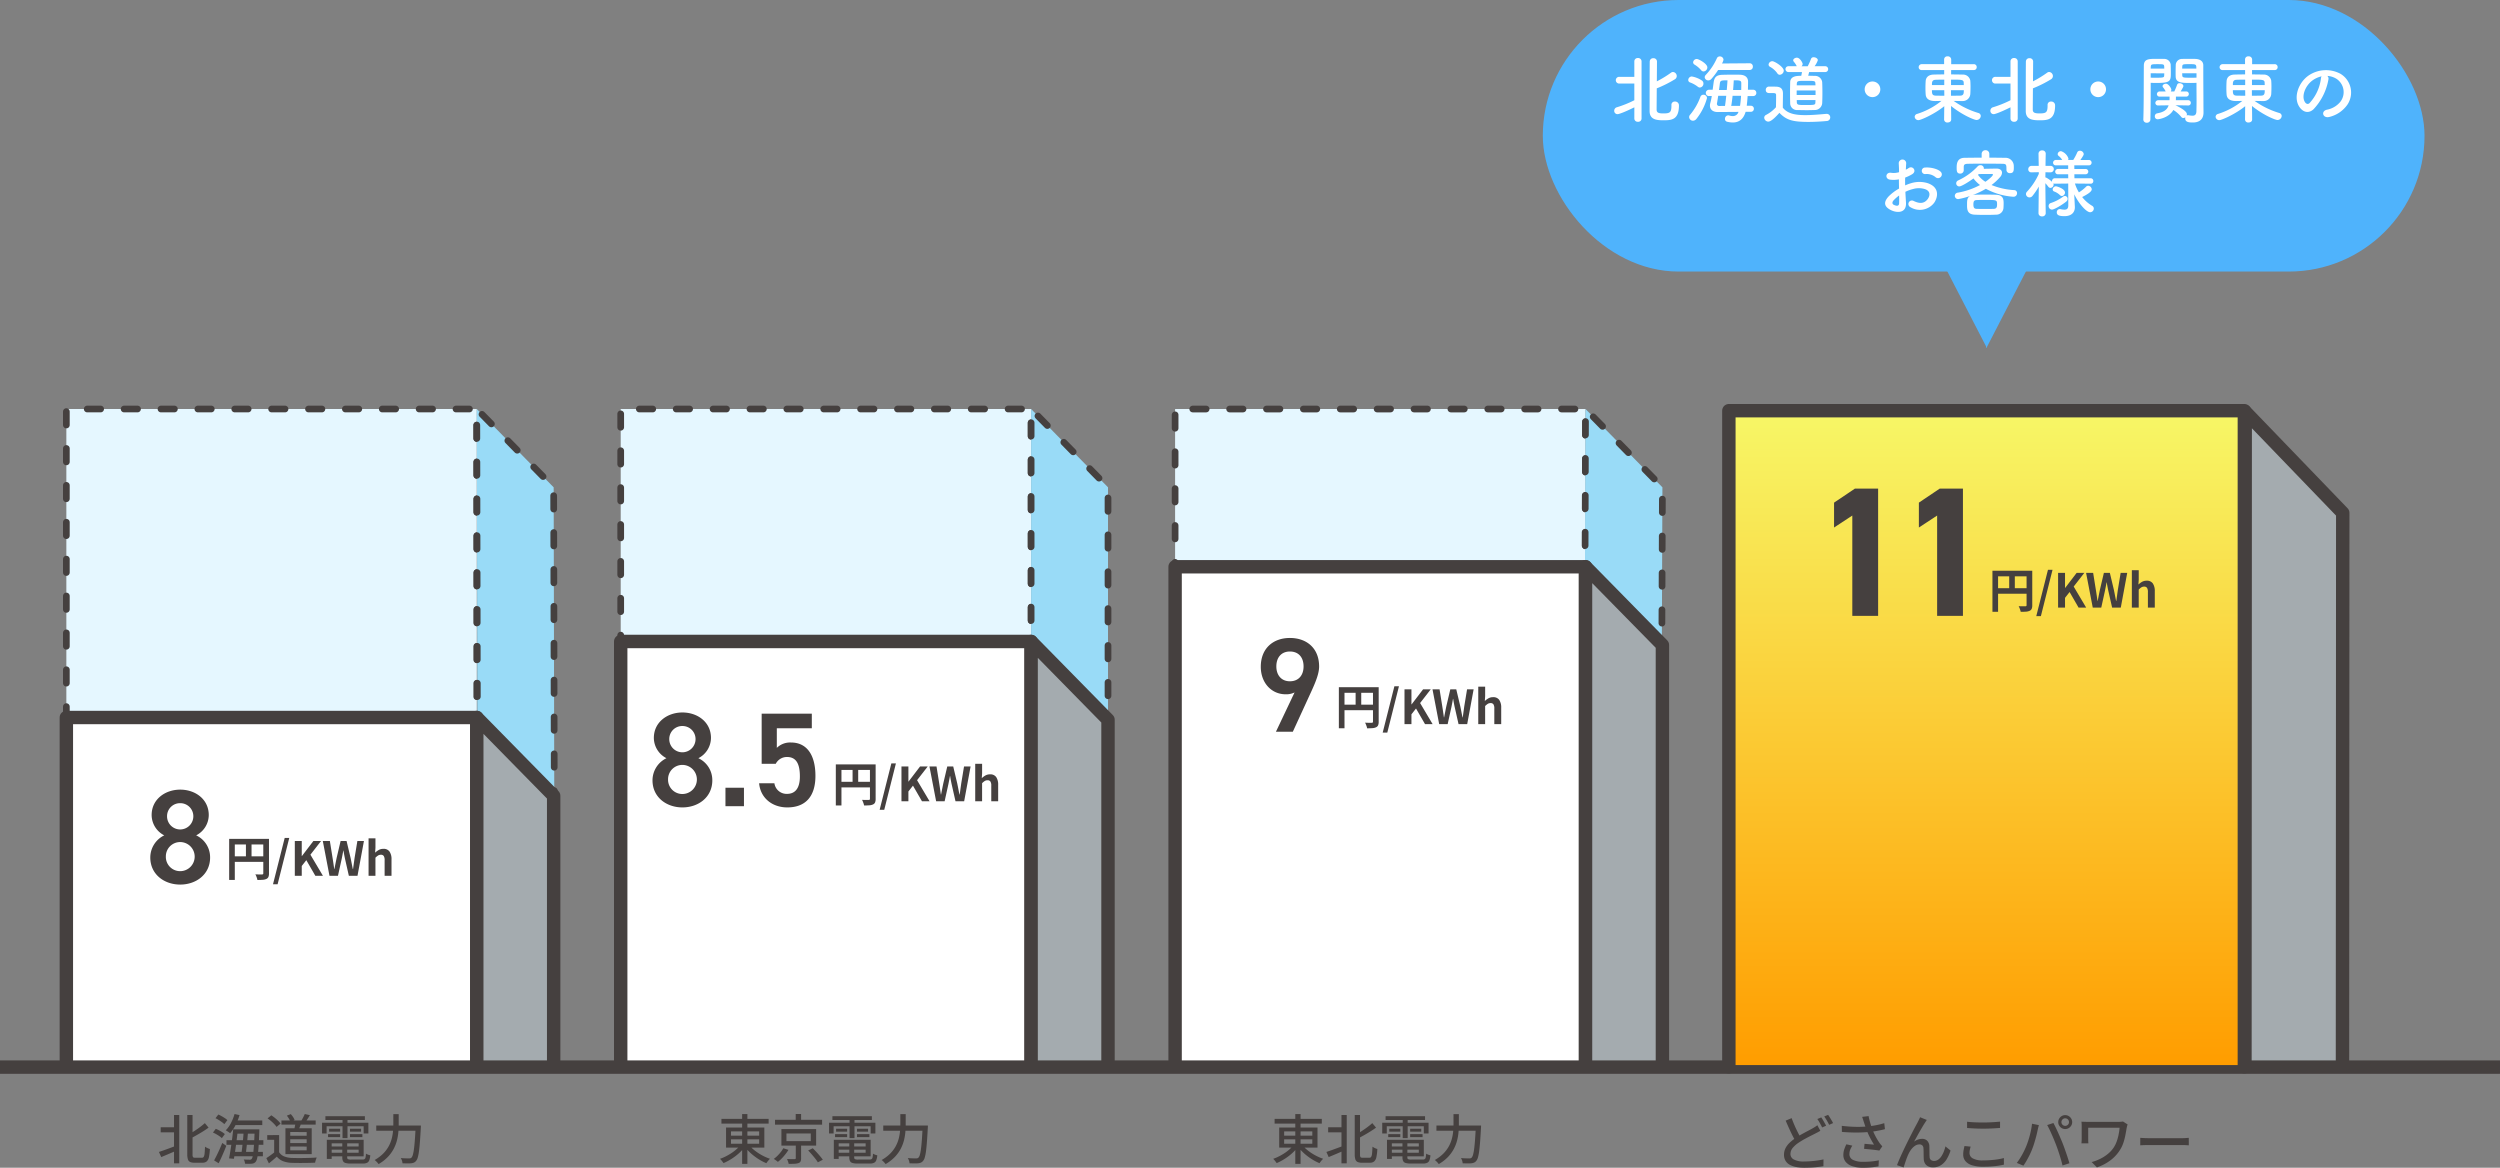 <svg xmlns="http://www.w3.org/2000/svg" xmlns:xlink="http://www.w3.org/1999/xlink" width="745.704" height="348.312" viewBox="0 0 745.704 348.312"><rect x="0" y="0" width="745.704" height="348.312" fill="#808080" stroke="none"/><defs><linearGradient id="a" x1="0.5" x2="0.5" y2="1" gradientUnits="objectBoundingBox"><stop offset="0" stop-color="#f7f767"/><stop offset="1" stop-color="#ff9d00"/></linearGradient></defs><g transform="translate(3917.188 -2993.956)"><path d="M1-12.07H15.08v1.414H1ZM7.173-13.5H8.745V1.344H7.173ZM6.748-4.349,8.026-3.8A11.967,11.967,0,0,1,6.734-2.3,15.609,15.609,0,0,1,5.153-.933,17.36,17.36,0,0,1,3.406.228a15.653,15.653,0,0,1-1.785.895Q1.5.933,1.32.7T.94.229A3.582,3.582,0,0,0,.57-.147,14.276,14.276,0,0,0,2.33-.9a16.422,16.422,0,0,0,1.715-1A13.507,13.507,0,0,0,5.566-3.083,9.3,9.3,0,0,0,6.748-4.349Zm2.46.04a9.332,9.332,0,0,0,1.214,1.252A15.06,15.06,0,0,0,11.966-1.89,15.51,15.51,0,0,0,13.7-.9a14.34,14.34,0,0,0,1.785.736,4.879,4.879,0,0,0-.381.389Q14.9.463,14.717.7t-.31.45A14.246,14.246,0,0,1,12.615.265,17.6,17.6,0,0,1,10.86-.906,15.831,15.831,0,0,1,9.273-2.278a13.435,13.435,0,0,1-1.3-1.482ZM3.849-5.957v1.3h8.4v-1.3Zm0-2.372v1.273h8.4V-8.328ZM2.373-9.491H13.8v6H2.373Zm14.609-2.3H31.028v1.45H16.982Zm6.173-1.726h1.609v2.462H23.154Zm-2.764,5.8v2.288h7.26V-7.714Zm-1.5-1.315H29.25V-4.1H18.888ZM26.87-2.642l1.377-.665q.522.517,1.09,1.135T30.413-.956A11.455,11.455,0,0,1,31.24.125L29.758.89A9.542,9.542,0,0,0,29-.2q-.487-.615-1.045-1.262T26.87-2.642ZM23.181-4.648h1.582v4.33A2.213,2.213,0,0,1,24.6.627a1.03,1.03,0,0,1-.635.494,4.239,4.239,0,0,1-1.178.2q-.712.034-1.73.027a3.932,3.932,0,0,0-.2-.724,6.842,6.842,0,0,0-.3-.711q.491.016.958.02t.817,0l.483,0a.516.516,0,0,0,.287-.066.268.268,0,0,0,.072-.216ZM19.452-3.311l1.537.491a12.482,12.482,0,0,1-.9,1.294A15.087,15.087,0,0,1,19-.278,11.611,11.611,0,0,1,17.833.765a5.867,5.867,0,0,0-.595-.481,6.444,6.444,0,0,0-.627-.407,9.509,9.509,0,0,0,1.112-.948,11.357,11.357,0,0,0,1-1.123A7.632,7.632,0,0,0,19.452-3.311Zm15.816-.533h9.37v.955h-9.37Zm.021-1.988H45.51V-.9H35.289V-1.959h8.727V-4.776H35.289Zm3.849.554H40.6V-.6q0,.422.222.545a2.353,2.353,0,0,0,.961.124h3.35a1.285,1.285,0,0,0,.634-.125.758.758,0,0,0,.307-.508A6.739,6.739,0,0,0,46.2-1.7a2.826,2.826,0,0,0,.613.3,4.506,4.506,0,0,0,.674.2,5.4,5.4,0,0,1-.314,1.5,1.351,1.351,0,0,1-.675.745,3.05,3.05,0,0,1-1.265.213H41.67a5.9,5.9,0,0,1-1.53-.156,1.206,1.206,0,0,1-.778-.561A2.388,2.388,0,0,1,39.139-.6Zm-4.614-.554h1.45V-.122h-1.45Zm-.421-7.04H45.875v1.145H34.1Zm1.1,3.737H38.5v.883H35.2Zm-.309,1.617H38.5v.892h-3.61Zm6.538,0h3.7v.892h-3.7Zm0-1.617h3.312v.883H41.432ZM39.21-12.417h1.483v6.09H39.21Zm-6.108,1.5H46.922v3.191H45.51V-9.861H34.461v2.138H33.1Zm16.167.834H61.622v1.546H49.27Zm11.742,0h1.573l0,.148q0,.148-.012.322t-.017.285q-.133,2.444-.264,4.169T62-2.3a12.026,12.026,0,0,1-.359,1.777,2.625,2.625,0,0,1-.472.958A1.811,1.811,0,0,1,60.5.979a2.853,2.853,0,0,1-.832.2,8.741,8.741,0,0,1-1.128.042q-.707-.01-1.441-.04A3.213,3.213,0,0,0,56.945.4a2.9,2.9,0,0,0-.364-.778q.8.071,1.476.086t.985.015a1.573,1.573,0,0,0,.425-.049.71.71,0,0,0,.318-.2,2.043,2.043,0,0,0,.4-.824,11.649,11.649,0,0,0,.328-1.7q.146-1.09.271-2.749t.233-3.968Zm-6.647-3.4h1.6v3.009q0,1.1-.1,2.32a15.434,15.434,0,0,1-.421,2.5,11.534,11.534,0,0,1-.976,2.531A10.757,10.757,0,0,1,52.715-.707a12.379,12.379,0,0,1-2.753,2.127A3.525,3.525,0,0,0,49.637,1q-.2-.231-.434-.447A3.638,3.638,0,0,0,48.784.2,11.7,11.7,0,0,0,51.356-1.73,9.742,9.742,0,0,0,52.982-3.9a10.122,10.122,0,0,0,.9-2.27,13.486,13.486,0,0,0,.388-2.238q.092-1.1.092-2.06Z" transform="translate(-3702.998 3339.764)" fill="#45403f"/><path d="M.971-9.56H5.7v1.51H.971ZM8.9-13.22h1.573V-1.489a1.581,1.581,0,0,0,.138.829q.138.183.621.183h2.053a.58.58,0,0,0,.525-.278,2.545,2.545,0,0,0,.255-1q.079-.721.127-2.027a4.233,4.233,0,0,0,.451.287,4.519,4.519,0,0,0,.523.249,3.758,3.758,0,0,0,.476.159,14.837,14.837,0,0,1-.276,2.395,2.39,2.39,0,0,1-.652,1.3,1.888,1.888,0,0,1-1.292.4h-2.39A3.031,3.031,0,0,1,9.748.786,1.269,1.269,0,0,1,9.091.01,4.859,4.859,0,0,1,8.9-1.513Zm-3.955-.009H6.512V1.194H4.946Zm9.2,2.43,1.108,1.344q-.775.567-1.683,1.135T11.708-7.214q-.952.538-1.864,1.02A3.179,3.179,0,0,0,9.578-6.8a6.573,6.573,0,0,0-.352-.58q.885-.481,1.781-1.063t1.71-1.194Q13.531-10.248,14.145-10.8ZM.447-2.209q.656-.211,1.506-.511t1.8-.656l1.907-.711.284,1.366q-1.231.542-2.5,1.08t-2.313.97Zm22.346-9.379h8.481v1.36H22.793Zm.428,2.634h6.21v1.306h-6.21ZM20.594-5.713h11v1.378h-11Zm1.825,3.49h9.034V-.917H22.419ZM23-13.52l1.491.327a17.227,17.227,0,0,1-1.214,3.009,11.8,11.8,0,0,1-1.6,2.4,3.428,3.428,0,0,0-.375-.293q-.237-.165-.486-.324t-.437-.254a8.694,8.694,0,0,0,1.549-2.165A14.033,14.033,0,0,0,23-13.52Zm-.4,4.566H24Q23.888-7.9,23.742-6.7t-.3,2.379q-.158,1.189-.322,2.258t-.307,1.9L21.36-.284q.169-.831.345-1.9t.343-2.241q.167-1.172.31-2.338T22.6-8.954Zm3.122.507h1.317q-.062.832-.145,1.765t-.177,1.864q-.1.931-.194,1.767t-.195,1.483H25.025q.1-.665.2-1.513t.2-1.779q.1-.931.177-1.852T25.726-8.447ZM29-8.954h1.4l0,.13q0,.13,0,.286t-.009.249q-.087,2.3-.187,3.9t-.22,2.621a11.408,11.408,0,0,1-.275,1.6,2.457,2.457,0,0,1-.354.827,1.421,1.421,0,0,1-.53.461,2.2,2.2,0,0,1-.656.174,7.394,7.394,0,0,1-.9.041q-.543,0-1.142-.026a3.033,3.033,0,0,0-.116-.646A2.356,2.356,0,0,0,25.745.04Q26.324.086,26.8.1t.716.012a1.1,1.1,0,0,0,.342-.045.519.519,0,0,0,.248-.2A1.731,1.731,0,0,0,28.4-.849a13.158,13.158,0,0,0,.233-1.527q.107-.994.2-2.538T29-8.656ZM17.313-12.27l.86-1.1q.469.211.985.5t.969.588a4.56,4.56,0,0,1,.734.586l-.906,1.208a5.075,5.075,0,0,0-.714-.607q-.443-.321-.947-.634A10.155,10.155,0,0,0,17.313-12.27ZM16.56-7.989,17.4-9.1q.476.188.991.453t.971.558a5.614,5.614,0,0,1,.744.556l-.89,1.217A5.13,5.13,0,0,0,18.5-6.9q-.446-.307-.956-.6A10.108,10.108,0,0,0,16.56-7.989ZM16.9.318q.357-.633.781-1.491t.855-1.82q.432-.963.8-1.887l1.208.844q-.323.85-.712,1.762T19.045-.482q-.4.882-.786,1.648ZM36.987-11.6H47.2v1.243H36.987Zm4.207.583,1.723.121q-.207.63-.455,1.238t-.455,1.047L40.77-8.834q.128-.484.253-1.1A10.926,10.926,0,0,0,41.194-11.013Zm2.747-2.5,1.534.346q-.327.54-.662,1.061t-.631.9l-1.269-.323q.179-.284.373-.634t.37-.707Q43.834-13.229,43.942-13.513Zm-5.347.484,1.19-.454a7.135,7.135,0,0,1,.677.876,3.8,3.8,0,0,1,.449.868l-1.253.518a4.756,4.756,0,0,0-.426-.892A6.885,6.885,0,0,0,38.6-13.029Zm-2.3,5.8v5.771H34.818V-5.823h-2.07v-1.4Zm0,5.109A3.2,3.2,0,0,0,37.8-.875,6.7,6.7,0,0,0,40.1-.417q.68.025,1.63.033t2-.009q1.05-.017,2.044-.054t1.745-.1a4.688,4.688,0,0,0-.188.454q-.1.281-.181.569T47.027,1q-.691.034-1.595.054t-1.874.028q-.97.008-1.877,0t-1.6-.037a8.09,8.09,0,0,1-2.6-.487,4.532,4.532,0,0,1-1.86-1.366q-.553.488-1.136.989T33.247,1.205L32.479-.361q.563-.36,1.206-.821t1.234-.937Zm-3.442-10.1,1.115-.906a11.5,11.5,0,0,1,1.045.757q.532.43.986.876a6.875,6.875,0,0,1,.733.828l-1.2,1a5.672,5.672,0,0,0-.686-.841q-.441-.459-.964-.911A12.4,12.4,0,0,0,32.853-12.216Zm6.762,6.239V-4.86h4.9V-5.976Zm0,2.17v1.123h4.9V-3.807Zm0-4.332V-7.03h4.9V-8.139ZM38.183-9.266h7.832v7.716H38.183ZM51.268-3.844h9.37v.955h-9.37Zm.021-1.988H61.51V-.9H51.289V-1.959h8.727V-4.776H51.289Zm3.849.554H56.6V-.6q0,.422.222.545a2.353,2.353,0,0,0,.961.124h3.35a1.285,1.285,0,0,0,.634-.125.758.758,0,0,0,.307-.508A6.739,6.739,0,0,0,62.2-1.7a2.826,2.826,0,0,0,.613.3,4.506,4.506,0,0,0,.674.2,5.4,5.4,0,0,1-.314,1.5,1.351,1.351,0,0,1-.675.745,3.05,3.05,0,0,1-1.265.213H57.67a5.9,5.9,0,0,1-1.53-.156,1.206,1.206,0,0,1-.778-.561A2.388,2.388,0,0,1,55.139-.6Zm-4.614-.554h1.45V-.122h-1.45Zm-.421-7.04H61.875v1.145H50.1Zm1.1,3.737H54.5v.883H51.2Zm-.309,1.617H54.5v.892h-3.61Zm6.538,0h3.7v.892h-3.7Zm0-1.617h3.312v.883H57.432ZM55.21-12.417h1.483v6.09H55.21Zm-6.108,1.5H62.922v3.191H61.51V-9.861H50.461v2.138H49.1Zm16.167.834H77.622v1.546H65.27Zm11.742,0h1.573l0,.148q0,.148-.012.322t-.017.285q-.133,2.444-.264,4.169T78-2.3a12.025,12.025,0,0,1-.359,1.777,2.625,2.625,0,0,1-.472.958A1.811,1.811,0,0,1,76.5.979a2.853,2.853,0,0,1-.832.2,8.741,8.741,0,0,1-1.128.042q-.707-.01-1.441-.04A3.212,3.212,0,0,0,72.945.4a2.9,2.9,0,0,0-.364-.778q.8.071,1.476.086t.985.015a1.573,1.573,0,0,0,.425-.049.71.71,0,0,0,.318-.2,2.043,2.043,0,0,0,.4-.824,11.649,11.649,0,0,0,.328-1.7q.146-1.09.271-2.749t.233-3.968Zm-6.647-3.4h1.6v3.009q0,1.1-.1,2.32a15.434,15.434,0,0,1-.421,2.5,11.534,11.534,0,0,1-.976,2.531A10.757,10.757,0,0,1,68.715-.707a12.379,12.379,0,0,1-2.753,2.127A3.525,3.525,0,0,0,65.637,1q-.2-.231-.434-.447A3.637,3.637,0,0,0,64.784.2,11.7,11.7,0,0,0,67.356-1.73,9.742,9.742,0,0,0,68.982-3.9a10.122,10.122,0,0,0,.9-2.27,13.486,13.486,0,0,0,.387-2.238q.093-1.1.092-2.06Z" transform="translate(-3870.228 3339.764)" fill="#45403f"/><path d="M1-12.07H15.08v1.414H1ZM7.173-13.5H8.745V1.344H7.173ZM6.748-4.349,8.026-3.8A11.967,11.967,0,0,1,6.734-2.3,15.609,15.609,0,0,1,5.153-.933,17.36,17.36,0,0,1,3.406.228a15.653,15.653,0,0,1-1.785.895Q1.5.933,1.32.7T.94.229A3.582,3.582,0,0,0,.57-.147,14.276,14.276,0,0,0,2.33-.9a16.422,16.422,0,0,0,1.715-1A13.507,13.507,0,0,0,5.566-3.083,9.3,9.3,0,0,0,6.748-4.349Zm2.46.04a9.332,9.332,0,0,0,1.214,1.252A15.06,15.06,0,0,0,11.966-1.89,15.51,15.51,0,0,0,13.7-.9a14.34,14.34,0,0,0,1.785.736,4.879,4.879,0,0,0-.381.389Q14.9.463,14.717.7t-.31.45A14.246,14.246,0,0,1,12.615.265,17.6,17.6,0,0,1,10.86-.906,15.831,15.831,0,0,1,9.273-2.278a13.435,13.435,0,0,1-1.3-1.482ZM3.849-5.957v1.3h8.4v-1.3Zm0-2.372v1.273h8.4V-8.328ZM2.373-9.491H13.8v6H2.373Zm14.6-.069H21.7v1.51H16.971Zm7.93-3.66h1.573V-1.489a1.581,1.581,0,0,0,.138.829q.138.183.621.183h2.053a.58.58,0,0,0,.525-.278,2.545,2.545,0,0,0,.255-1q.079-.721.127-2.027a4.233,4.233,0,0,0,.451.287,4.519,4.519,0,0,0,.523.249,3.758,3.758,0,0,0,.476.159,14.837,14.837,0,0,1-.277,2.395,2.39,2.39,0,0,1-.652,1.3,1.888,1.888,0,0,1-1.292.4h-2.39A3.031,3.031,0,0,1,25.748.786,1.269,1.269,0,0,1,25.091.01a4.859,4.859,0,0,1-.19-1.523Zm-3.955-.009h1.566V1.194H20.946Zm9.2,2.43,1.108,1.344q-.774.567-1.683,1.135T27.708-7.214q-.952.538-1.864,1.02a3.179,3.179,0,0,0-.266-.605,6.573,6.573,0,0,0-.352-.58q.885-.481,1.781-1.063t1.71-1.194Q29.531-10.248,30.145-10.8Zm-13.7,8.59q.656-.211,1.506-.511t1.8-.656l1.907-.711.284,1.366q-1.231.542-2.5,1.08t-2.312.97Zm18.82-1.635h9.37v.955h-9.37Zm.021-1.988H45.51V-.9H35.289V-1.959h8.727V-4.776H35.289Zm3.849.554H40.6V-.6q0,.422.222.545a2.353,2.353,0,0,0,.961.124h3.35a1.285,1.285,0,0,0,.634-.125.758.758,0,0,0,.307-.508A6.739,6.739,0,0,0,46.2-1.7a2.826,2.826,0,0,0,.613.3,4.506,4.506,0,0,0,.674.2,5.4,5.4,0,0,1-.314,1.5,1.351,1.351,0,0,1-.675.745,3.05,3.05,0,0,1-1.265.213H41.67a5.9,5.9,0,0,1-1.53-.156,1.206,1.206,0,0,1-.778-.561A2.388,2.388,0,0,1,39.139-.6Zm-4.614-.554h1.45V-.122h-1.45Zm-.421-7.04H45.875v1.145H34.1Zm1.1,3.737H38.5v.883H35.2Zm-.309,1.617H38.5v.892h-3.61Zm6.538,0h3.7v.892h-3.7Zm0-1.617h3.312v.883H41.432ZM39.21-12.417h1.483v6.09H39.21Zm-6.108,1.5H46.922v3.191H45.51V-9.861H34.461v2.138H33.1Zm16.167.834H61.622v1.546H49.27Zm11.742,0h1.573l0,.148q0,.148-.012.322t-.017.285q-.133,2.444-.264,4.169T62-2.3a12.026,12.026,0,0,1-.359,1.777,2.625,2.625,0,0,1-.472.958A1.811,1.811,0,0,1,60.5.979a2.853,2.853,0,0,1-.832.2,8.741,8.741,0,0,1-1.128.042q-.707-.01-1.441-.04A3.213,3.213,0,0,0,56.945.4a2.9,2.9,0,0,0-.364-.778q.8.071,1.476.086t.985.015a1.573,1.573,0,0,0,.425-.049.71.71,0,0,0,.318-.2,2.043,2.043,0,0,0,.4-.824,11.649,11.649,0,0,0,.328-1.7q.146-1.09.271-2.749t.233-3.968Zm-6.647-3.4h1.6v3.009q0,1.1-.1,2.32a15.434,15.434,0,0,1-.421,2.5,11.534,11.534,0,0,1-.976,2.531A10.757,10.757,0,0,1,52.715-.707a12.379,12.379,0,0,1-2.753,2.127A3.525,3.525,0,0,0,49.637,1q-.2-.231-.434-.447A3.638,3.638,0,0,0,48.784.2,11.7,11.7,0,0,0,51.356-1.73,9.742,9.742,0,0,0,52.982-3.9a10.122,10.122,0,0,0,.9-2.27,13.486,13.486,0,0,0,.388-2.238q.092-1.1.092-2.06Z" transform="translate(-3537.998 3339.764)" fill="#45403f"/><path d="M13.789-10.133q-.352.217-.736.418t-.821.424Q11.645-9,10.86-8.6T9.2-7.729q-.875.476-1.73,1.036a8.328,8.328,0,0,0-1.9,1.632,2.849,2.849,0,0,0-.7,1.848A1.828,1.828,0,0,0,5.881-1.571a6.114,6.114,0,0,0,3.032.594q.963,0,2.024-.082t2.057-.228q1-.146,1.732-.318L14.705.426Q14,.554,13.1.658T11.164.82Q10.127.878,8.976.878A12.954,12.954,0,0,1,6.575.67,6.339,6.339,0,0,1,4.662.01,3.346,3.346,0,0,1,3.4-1.187a3.451,3.451,0,0,1-.453-1.822,4.193,4.193,0,0,1,.45-1.934A6.093,6.093,0,0,1,4.66-6.6,14.046,14.046,0,0,1,6.529-8.068q.9-.6,1.807-1.1t1.723-.928q.815-.423,1.376-.744.442-.253.789-.473a6.736,6.736,0,0,0,.664-.481ZM5.222-13.908q.426,1.169.914,2.276t.98,2.06q.492.953.906,1.685L6.44-6.944q-.465-.777-.976-1.793T4.439-10.892q-.514-1.139-1-2.271Zm8.832-.221q.234.324.5.771t.52.9q.255.45.433.813l-1.18.514q-.272-.558-.673-1.277a13.083,13.083,0,0,0-.769-1.233ZM16.1-14.89q.242.334.52.785t.542.9q.264.445.424.775l-1.169.514q-.286-.582-.69-1.281a11.478,11.478,0,0,0-.788-1.2Zm10.653,2.125q-.092-.3-.222-.711t-.281-.812l1.928-.231q.107.594.28,1.265t.389,1.339q.216.668.424,1.252A16.86,16.86,0,0,0,30.29-8.4,17.192,17.192,0,0,0,31.4-6.564q.2.291.423.557t.441.508l-.894,1.279q-.35-.08-.9-.153t-1.194-.142q-.643-.069-1.282-.129t-1.165-.1l.137-1.5q.485.036,1.025.084t1.024.088q.485.04.785.074-.351-.552-.754-1.266t-.78-1.5q-.377-.79-.671-1.571T27.1-11.726Q26.9-12.338,26.754-12.764Zm-6.574,1.156q1.584.184,3.024.256t2.715.035q1.275-.037,2.318-.147.761-.092,1.556-.223t1.576-.318q.782-.187,1.476-.409l.215,1.786q-.614.178-1.343.325t-1.478.268q-.749.121-1.434.2a37.99,37.99,0,0,1-3.9.221q-2.139.021-4.691-.181ZM23.324-5.7a6.935,6.935,0,0,0-.639,1.249,3.425,3.425,0,0,0-.229,1.225,1.866,1.866,0,0,0,1.059,1.769,6.649,6.649,0,0,0,3,.575,23.968,23.968,0,0,0,2.595-.114,19.91,19.91,0,0,0,2.121-.326l-.091,1.8q-.807.142-1.987.275A23.752,23.752,0,0,1,26.4.883,9.754,9.754,0,0,1,23.35.44a4.271,4.271,0,0,1-2-1.293,3.2,3.2,0,0,1-.7-2.1A5.033,5.033,0,0,1,20.887-4.5a11.834,11.834,0,0,1,.66-1.606Zm22.218-7.668q-.12.164-.272.4t-.3.471q-.311.47-.723,1.166t-.865,1.488q-.452.792-.878,1.568T41.734-6.87a3.908,3.908,0,0,1,1.2-.663,3.85,3.85,0,0,1,1.2-.2,2.087,2.087,0,0,1,1.537.58,2.42,2.42,0,0,1,.632,1.678q.018.474.022,1.057t.009,1.146q.005.564.043.977a1.114,1.114,0,0,0,.425.883,1.518,1.518,0,0,0,.9.267,2.112,2.112,0,0,0,1.225-.377A3.634,3.634,0,0,0,49.9-2.541a7.389,7.389,0,0,0,.717-1.407A11.952,11.952,0,0,0,51.1-5.483l1.52,1.237a11.376,11.376,0,0,1-1.171,2.62A5.473,5.473,0,0,1,49.75.135a4.254,4.254,0,0,1-2.337.632A3.122,3.122,0,0,1,45.837.415a2.193,2.193,0,0,1-.886-.895,2.861,2.861,0,0,1-.316-1.128q-.028-.516-.038-1.118t-.015-1.186q-.005-.584-.041-1.014A1.229,1.229,0,0,0,44.2-5.77a1.178,1.178,0,0,0-.865-.3,2.329,2.329,0,0,0-1.285.4,4.508,4.508,0,0,0-1.115,1.047A7.314,7.314,0,0,0,40.1-3.258q-.194.4-.413.946T39.27-1.176q-.2.587-.37,1.108T38.631.8L36.652.12q.334-.908.844-2.072T38.613-4.4q.608-1.286,1.237-2.549t1.205-2.392q.576-1.129,1.028-1.974t.694-1.277q.164-.338.363-.725t.392-.862Zm12.01.535q.984.116,2.213.17t2.607.054q.876,0,1.778-.036t1.738-.094q.836-.058,1.5-.122v1.878q-.614.046-1.463.1t-1.77.085q-.921.031-1.771.031-1.377,0-2.565-.059t-2.265-.139ZM58.62-5.413a9.424,9.424,0,0,0-.248.987,5.065,5.065,0,0,0-.093.961,1.8,1.8,0,0,0,.98,1.562A5.924,5.924,0,0,0,62.3-1.3q1.238,0,2.38-.09t2.129-.248a13.784,13.784,0,0,0,1.717-.374l.018,1.979q-.706.172-1.664.315t-2.1.223q-1.143.08-2.418.08A11,11,0,0,1,59.106.172a4.214,4.214,0,0,1-2.017-1.228A2.973,2.973,0,0,1,56.4-3.043a7.061,7.061,0,0,1,.127-1.379q.127-.638.241-1.164ZM85.7-12.725a1.08,1.08,0,0,0,.327.794,1.081,1.081,0,0,0,.794.326,1.094,1.094,0,0,0,.8-.326,1.074,1.074,0,0,0,.33-.794,1.087,1.087,0,0,0-.33-.8,1.087,1.087,0,0,0-.8-.33,1.074,1.074,0,0,0-.794.33A1.094,1.094,0,0,0,85.7-12.725Zm-.953,0a2,2,0,0,1,.282-1.045,2.162,2.162,0,0,1,.751-.755,1.978,1.978,0,0,1,1.041-.282,2,2,0,0,1,1.045.282,2.151,2.151,0,0,1,.755.755,2,2,0,0,1,.282,1.045,1.978,1.978,0,0,1-.282,1.041,2.162,2.162,0,0,1-.755.751,2,2,0,0,1-1.045.282,1.978,1.978,0,0,1-1.041-.282,2.173,2.173,0,0,1-.751-.751A1.978,1.978,0,0,1,84.743-12.725ZM75.179-5.492q.3-.728.576-1.562t.51-1.723q.232-.89.406-1.77t.254-1.693l2.046.42q-.056.225-.133.5t-.138.549q-.061.271-.105.471-.09.441-.248,1.111t-.373,1.437q-.215.768-.459,1.546t-.507,1.444q-.322.845-.756,1.741T75.33-1.274q-.487.846-.976,1.55L72.392-.553a19.941,19.941,0,0,0,1.59-2.458A22.811,22.811,0,0,0,75.179-5.492Zm8.876-.554q-.268-.7-.6-1.5t-.685-1.59q-.356-.8-.694-1.5t-.634-1.209l1.863-.611q.272.5.617,1.206t.706,1.5q.361.8.7,1.594T85.95-6.67q.256.639.55,1.452t.591,1.667q.3.854.553,1.658t.437,1.442L86.019.215q-.228-.986-.551-2.065t-.68-2.16Q84.431-5.09,84.055-6.047Zm21.38-5.986q-.038.107-.1.306t-.1.4q-.043.2-.071.3-.162,1.007-.384,2.163a18.329,18.329,0,0,1-.609,2.323,9.711,9.711,0,0,1-1.07,2.221,11.4,11.4,0,0,1-2.875,3.06A14.074,14.074,0,0,1,96.281.784L94.712-.807a13.394,13.394,0,0,0,2.53-.948,11.934,11.934,0,0,0,2.331-1.5,8.5,8.5,0,0,0,1.8-2.019A8.5,8.5,0,0,0,102.2-7a14.038,14.038,0,0,0,.548-1.98,18.781,18.781,0,0,0,.3-2.056H93.683v3.345q0,.19.009.554t.047.737H91.665q.036-.373.056-.685t.02-.607v-3.828q0-.332-.019-.67t-.055-.663q.4.018.919.037t1.122.019h8.965q.368,0,.732-.028a5.832,5.832,0,0,0,.653-.084Zm3.779,4,.741.046q.444.028.951.042t.986.014h9.78q.66,0,1.175-.042t.841-.06V-5.8l-.856-.051q-.562-.033-1.152-.033h-9.788q-.75,0-1.483.024t-1.2.06Z" transform="translate(-3387.998 3341.383)" fill="#45403f"/><g transform="translate(-4332.998 -1791.095)"><path d="M395.618,215.011V66.274H518.039V215.011" transform="translate(370.704 4840.779)" fill="#e5f7ff" stroke="#45403f" stroke-linecap="round" stroke-linejoin="round" stroke-width="2" stroke-dasharray="4 7"/><path d="M583.477,218.151l.477-128.524L561.02,66.272l-.477,151.879" transform="translate(327.725 4840.779)" fill="#99dbf7" stroke="#45403f" stroke-linecap="round" stroke-linejoin="round" stroke-width="2" stroke-dasharray="4 7"/></g><g transform="translate(-4332.998 -1807.382)"><path d="M199.217,222.829V96.382H321.638V222.829" transform="translate(401.738 4826.955)" fill="#e5f7ff" stroke="#45403f" stroke-linecap="round" stroke-linejoin="round" stroke-width="2" stroke-dasharray="4 7"/><path d="M387.551,225.911V119.736L364.617,96.382V222.831" transform="translate(358.759 4826.956)" fill="#99dbf7" stroke="#45403f" stroke-linecap="round" stroke-linejoin="round" stroke-width="2" stroke-dasharray="4 7"/></g><g transform="translate(-4332.998 -1820.054)"><path d="M2.835,230.786V127.013H125.256V230.786" transform="translate(432.768 4808.996)" fill="#e5f7ff" stroke="#45403f" stroke-linecap="round" stroke-linejoin="round" stroke-width="2" stroke-dasharray="4 7"/><path d="M191.377,255.868l-.209-105.492-22.934-23.355.209,105.095" transform="translate(389.789 4808.994)" fill="#99dbf7" stroke="#45403f" stroke-linecap="round" stroke-linejoin="round" stroke-width="2" stroke-dasharray="4 7"/></g><path d="M2.835,230.786V127.013H125.256V230.786" transform="translate(-3899.833 3080.952)" fill="#fff"/><path d="M2.835,230.786V127.013H125.256V230.786" transform="translate(-3900.23 3080.952)" fill="none" stroke="#45403f" stroke-linecap="round" stroke-linejoin="round" stroke-width="4"/><path d="M191.168,230.792V150.375l-22.934-23.355V230.792" transform="translate(-3943.209 3080.95)" fill="#a4abaf"/><path d="M191.168,230.792V150.375l-22.934-23.355V230.792" transform="translate(-3943.209 3080.95)" fill="none" stroke="#45403f" stroke-linecap="round" stroke-linejoin="round" stroke-width="4"/><g transform="translate(-4333.15 -1768.044)"><path d="M1.119-11.005H12.1V-9.34h-9.3V1.248H1.119Zm10.178,0h1.7V-.717a2.73,2.73,0,0,1-.167,1.06,1.186,1.186,0,0,1-.61.6,3.011,3.011,0,0,1-1.08.26q-.65.051-1.592.051A3.372,3.372,0,0,0,9.409.7Q9.309.4,9.187.095a4.214,4.214,0,0,0-.252-.524q.407.025.816.03t.732,0l.453,0a.414.414,0,0,0,.278-.08A.342.342,0,0,0,11.3-.735ZM2.034-5.8H12.12V-4.14H2.034Zm4.084-4.3H7.794v5.129H6.118ZM14.192,2.54l3.491-13.827h1.36L15.566,2.54ZM20.7,0V-10.372h2.069v4.5h.039l3.434-4.5h2.285L25.354-6.287,29.083,0H26.818L24.132-4.658l-1.362,1.74V0ZM31.041,0,29.049-10.372h2.108l.809,5.062q.131.815.252,1.643T32.456-2h.056q.163-.84.328-1.668t.331-1.643l1.19-5.062H36.14l1.2,5.062q.166.8.326,1.637T38-2h.07q.117-.84.23-1.668t.227-1.643l.834-5.062h1.96L39.4,0H36.818l-1.16-5.133q-.129-.605-.24-1.2t-.2-1.189h-.056q-.107.591-.223,1.189t-.234,1.2L33.574,0ZM42.7,0V-11.171h2.055v2.818l-.1,1.469a5.6,5.6,0,0,1,1.066-.8,2.733,2.733,0,0,1,1.4-.348,2.09,2.09,0,0,1,1.844.83,3.994,3.994,0,0,1,.579,2.312V0H47.488V-4.632a2.246,2.246,0,0,0-.266-1.274.98.98,0,0,0-.846-.362,1.534,1.534,0,0,0-.833.222,4.807,4.807,0,0,0-.792.655V0Z" transform="translate(483.199 5023.227)" fill="#45403f"/><path d="M-19.36-7.72c0,5.04,4.16,8.08,8.92,8.08s8.92-3.04,8.92-8.08a7.21,7.21,0,0,0-4.16-6.6,6.864,6.864,0,0,0,3.76-6.04c0-4.76-4.04-7.6-8.52-7.6-4.44,0-8.52,2.84-8.52,7.6a6.864,6.864,0,0,0,3.76,6.04A7.345,7.345,0,0,0-19.36-7.72ZM-14.72-8a4.263,4.263,0,0,1,4.28-4.32A4.345,4.345,0,0,1-6.12-8a4.336,4.336,0,0,1-4.32,4.36A4.253,4.253,0,0,1-14.72-8Zm.36-12.04a3.867,3.867,0,0,1,3.92-3.88,3.892,3.892,0,0,1,3.92,3.88,3.935,3.935,0,0,1-3.92,3.96A3.91,3.91,0,0,1-14.36-20.04Z" transform="translate(480.152 5025.492)" fill="#45403f"/></g><path d="M199.217,222.829V96.382H321.638V222.829" transform="translate(-3931.215 3088.911)" fill="#fff"/><path d="M199.217,222.829V96.382H321.638V222.829" transform="translate(-3931.26 3088.911)" fill="none" stroke="#45403f" stroke-linecap="round" stroke-linejoin="round" stroke-width="4"/><path d="M387.551,222.831V119.736L364.617,96.382V222.831" transform="translate(-3974.239 3088.911)" fill="#a4abaf"/><path d="M387.551,222.831V119.736L364.617,96.382V222.831" transform="translate(-3974.239 3088.911)" fill="none" stroke="#45403f" stroke-linecap="round" stroke-linejoin="round" stroke-width="4"/><g transform="translate(-4329.484 -1768.044)"><path d="M1.119-11.005H12.1V-9.34h-9.3V1.248H1.119Zm10.178,0h1.7V-.717a2.73,2.73,0,0,1-.167,1.06,1.186,1.186,0,0,1-.61.6,3.011,3.011,0,0,1-1.08.26q-.65.051-1.592.051A3.372,3.372,0,0,0,9.409.7Q9.309.4,9.187.095a4.214,4.214,0,0,0-.252-.524q.407.025.816.03t.732,0l.453,0a.414.414,0,0,0,.278-.08A.342.342,0,0,0,11.3-.735ZM2.034-5.8H12.12V-4.14H2.034Zm4.084-4.3H7.794v5.129H6.118ZM14.192,2.54l3.491-13.827h1.36L15.566,2.54ZM20.7,0V-10.372h2.069v4.5h.039l3.434-4.5h2.285L25.354-6.287,29.083,0H26.818L24.132-4.658l-1.362,1.74V0ZM31.041,0,29.049-10.372h2.108l.809,5.062q.131.815.252,1.643T32.456-2h.056q.163-.84.328-1.668t.331-1.643l1.19-5.062H36.14l1.2,5.062q.166.8.326,1.637T38-2h.07q.117-.84.23-1.668t.227-1.643l.834-5.062h1.96L39.4,0H36.818l-1.16-5.133q-.129-.605-.24-1.2t-.2-1.189h-.056q-.107.591-.223,1.189t-.234,1.2L33.574,0ZM42.7,0V-11.171h2.055v2.818l-.1,1.469a5.6,5.6,0,0,1,1.066-.8,2.733,2.733,0,0,1,1.4-.348,2.09,2.09,0,0,1,1.844.83,3.994,3.994,0,0,1,.579,2.312V0H47.488V-4.632a2.246,2.246,0,0,0-.266-1.274.98.98,0,0,0-.846-.362,1.534,1.534,0,0,0-.833.222,4.807,4.807,0,0,0-.792.655V0Z" transform="translate(660.486 5001.004)" fill="#45403f"/><path d="M-50.56-7.72c0,5.04,4.16,8.08,8.92,8.08s8.92-3.04,8.92-8.08a7.21,7.21,0,0,0-4.16-6.6,6.864,6.864,0,0,0,3.76-6.04c0-4.76-4.04-7.6-8.52-7.6-4.44,0-8.52,2.84-8.52,7.6a6.864,6.864,0,0,0,3.76,6.04A7.345,7.345,0,0,0-50.56-7.72ZM-45.92-8a4.263,4.263,0,0,1,4.28-4.32A4.345,4.345,0,0,1-37.32-8a4.336,4.336,0,0,1-4.32,4.36A4.253,4.253,0,0,1-45.92-8Zm.36-12.04a3.867,3.867,0,0,1,3.92-3.88,3.892,3.892,0,0,1,3.92,3.88,3.935,3.935,0,0,1-3.92,3.96A3.91,3.91,0,0,1-45.56-20.04ZM-23.28-5.52H-28.8V0h5.52Zm12.84-9.16c2.72,0,3.84,2,3.84,5.8,0,3.64-1.48,5.2-3.84,5.2A3.674,3.674,0,0,1-14.2-6.84h-4.56c.4,4.4,3.92,7.2,8.4,7.2,5.52,0,8.4-3.36,8.4-9.4,0-6.4-2.68-9.96-7.28-9.96a5.65,5.65,0,0,0-4.24,1.6v-5.84H-3.04V-27.6H-18v14.96h4.2A3.731,3.731,0,0,1-10.44-14.68Z" transform="translate(657.486 5002.477)" fill="#45403f"/></g><path d="M395.618,215.011V66.274H518.039V215.011" transform="translate(-3962.616 3096.734)" fill="#fff"/><path d="M395.618,215.011V66.274H518.039V215.011" transform="translate(-3962.294 3096.734)" fill="none" stroke="#45403f" stroke-linecap="round" stroke-linejoin="round" stroke-width="4"/><path d="M583.954,215.007V89.626L561.02,66.272V215.007" transform="translate(-4005.274 3096.735)" fill="#a4abaf"/><path d="M583.954,215.007V89.626L561.02,66.272V215.007" transform="translate(-4005.274 3096.735)" fill="none" stroke="#45403f" stroke-linecap="round" stroke-linejoin="round" stroke-width="4"/><g transform="translate(-4332.627 -1768.044)"><path d="M1.119-11.005H12.1V-9.34h-9.3V1.248H1.119Zm10.178,0h1.7V-.717a2.73,2.73,0,0,1-.167,1.06,1.186,1.186,0,0,1-.61.6,3.011,3.011,0,0,1-1.08.26q-.65.051-1.592.051A3.372,3.372,0,0,0,9.409.7Q9.309.4,9.187.095a4.214,4.214,0,0,0-.252-.524q.407.025.816.03t.732,0l.453,0a.414.414,0,0,0,.278-.08A.342.342,0,0,0,11.3-.735ZM2.034-5.8H12.12V-4.14H2.034Zm4.084-4.3H7.794v5.129H6.118ZM14.192,2.54l3.491-13.827h1.36L15.566,2.54ZM20.7,0V-10.372h2.069v4.5h.039l3.434-4.5h2.285L25.354-6.287,29.083,0H26.818L24.132-4.658l-1.362,1.74V0ZM31.041,0,29.049-10.372h2.108l.809,5.062q.131.815.252,1.643T32.456-2h.056q.163-.84.328-1.668t.331-1.643l1.19-5.062H36.14l1.2,5.062q.166.8.326,1.637T38-2h.07q.117-.84.23-1.668t.227-1.643l.834-5.062h1.96L39.4,0H36.818l-1.16-5.133q-.129-.605-.24-1.2t-.2-1.189h-.056q-.107.591-.223,1.189t-.234,1.2L33.574,0ZM42.7,0V-11.171h2.055v2.818l-.1,1.469a5.6,5.6,0,0,1,1.066-.8,2.733,2.733,0,0,1,1.4-.348,2.09,2.09,0,0,1,1.844.83,3.994,3.994,0,0,1,.579,2.312V0H47.488V-4.632a2.246,2.246,0,0,0-.266-1.274.98.98,0,0,0-.846-.362,1.534,1.534,0,0,0-.833.222,4.807,4.807,0,0,0-.792.655V0Z" transform="translate(813.677 4977.988)" fill="#45403f"/><path d="M-14.6,0h5.04l5.6-12.2c1.24-2.72,2.24-5.2,2.24-7.24,0-5.52-3.76-8.52-8.72-8.52-4.92,0-8.68,3.04-8.68,8.6,0,4.72,3.12,8.2,7.44,8.2a5.515,5.515,0,0,0,2.64-.56Zm8.24-19.48c0,2.64-1.48,4.44-4.08,4.44-2.52,0-4.04-1.8-4.04-4.44,0-2.68,1.52-4.44,4.04-4.44C-7.84-23.92-6.36-22.16-6.36-19.48Z" transform="translate(810.629 4980.254)" fill="#45403f"/></g><path d="M828.831,198.523V33.022L799.739,2.835V198.523" transform="translate(-4047.304 3113.219)" fill="#a4abaf"/><path d="M-1350.5-700.64h745.7" transform="translate(-2566.688 4012.896)" fill="none" stroke="#45403f" stroke-width="4"/><path d="M592.005,198.525V2.835h153.76v195.69" transform="translate(-3993.004 3113.121)" fill="url(#a)"/><path d="M828.831,198.523l.083-164.8L799.822,3.533l-.083,194.99" transform="translate(-4047.304 3113.219)" fill="none" stroke="#45403f" stroke-linecap="round" stroke-linejoin="round" stroke-width="4"/><g transform="translate(-4335.279 -1768.044)"><path d="M1.119-11.005H12.1V-9.34h-9.3V1.248H1.119Zm10.178,0h1.7V-.717a2.73,2.73,0,0,1-.167,1.06,1.186,1.186,0,0,1-.61.6,3.011,3.011,0,0,1-1.08.26q-.65.051-1.592.051A3.372,3.372,0,0,0,9.409.7Q9.309.4,9.187.095a4.214,4.214,0,0,0-.252-.524q.407.025.816.03t.732,0l.453,0a.414.414,0,0,0,.278-.08A.342.342,0,0,0,11.3-.735ZM2.034-5.8H12.12V-4.14H2.034Zm4.084-4.3H7.794v5.129H6.118ZM14.192,2.54l3.491-13.827h1.36L15.566,2.54ZM20.7,0V-10.372h2.069v4.5h.039l3.434-4.5h2.285L25.354-6.287,29.083,0H26.818L24.132-4.658l-1.362,1.74V0ZM31.041,0,29.049-10.372h2.108l.809,5.062q.131.815.252,1.643T32.456-2h.056q.163-.84.328-1.668t.331-1.643l1.19-5.062H36.14l1.2,5.062q.166.8.326,1.637T38-2h.07q.117-.84.23-1.668t.227-1.643l.834-5.062h1.96L39.4,0H36.818l-1.16-5.133q-.129-.605-.24-1.2t-.2-1.189h-.056q-.107.591-.223,1.189t-.234,1.2L33.574,0ZM42.7,0V-11.171h2.055v2.818l-.1,1.469a5.6,5.6,0,0,1,1.066-.8,2.733,2.733,0,0,1,1.4-.348,2.09,2.09,0,0,1,1.844.83,3.994,3.994,0,0,1,.579,2.312V0H47.488V-4.632a2.246,2.246,0,0,0-.266-1.274.98.98,0,0,0-.846-.362,1.534,1.534,0,0,0-.833.222,4.807,4.807,0,0,0-.792.655V0Z" transform="translate(1011.281 4943.244)" fill="#45403f"/><path d="M20.02-37.95H13.09L6.875-33.77v7.425L12.32-29.92V0h7.7Zm25.3,0H38.39l-6.215,4.18v7.425L37.62-29.92V0h7.7Z" transform="translate(958.281 4945.698)" fill="#45403f"/></g><path d="M592.005,198.523V2.835H745.766V198.523" transform="translate(-3993.504 3113.621)" fill="none" stroke="#45403f" stroke-linecap="round" stroke-linejoin="round" stroke-width="4"/><rect width="263" height="81" rx="40.5" transform="translate(-3456.998 2993.956)" fill="#4fb3fc"/><path d="M-93.632-3.652v.132c0,2.09-.462,2.354-2.42,2.354-1.452,0-1.958-.242-2-1.078,0-.418.022-3.3.044-6.4a34.93,34.93,0,0,0,5.368-2.684,1.146,1.146,0,0,0,.594-.99,1.222,1.222,0,0,0-1.122-1.21,1,1,0,0,0-.572.2,33.008,33.008,0,0,1-4.246,2.6c.022-2.9.044-5.522.044-5.962a1,1,0,0,0-1.078-.946,1,1,0,0,0-1.078.9c-.044.682-.044,13.926-.044,14.85C-100.144.572-98.274.88-96.1.88c2.376,0,4.708-.044,4.708-4.422A1.124,1.124,0,0,0-92.6-4.708a.967.967,0,0,0-1.034,1.034ZM-104.7.374a.983.983,0,0,0,1.078.946.972.972,0,0,0,1.078-.946V-16.7a1,1,0,0,0-1.078-.99.993.993,0,0,0-1.078.99v4.62h-4.466a.993.993,0,0,0-1.056,1.012.988.988,0,0,0,1.056.99h4.466V-5.1a31.944,31.944,0,0,1-5.258,2.112A1.059,1.059,0,0,0-110.7-1.98a.981.981,0,0,0,.99,1.034c.374,0,1.914-.506,5.016-2.046Zm34.408-14.5a.94.94,0,0,0,.946-1.012.933.933,0,0,0-.946-.99l-8.272.066A3.051,3.051,0,0,0-78.1-17.2a1.051,1.051,0,0,0-1.1-.968.916.916,0,0,0-.88.55,17.541,17.541,0,0,1-3.3,4.95,1.085,1.085,0,0,0-.33.7,1.051,1.051,0,0,0,1.1.946,1.225,1.225,0,0,0,.88-.418,20.927,20.927,0,0,0,2.024-2.684Zm-13.75.44a1.223,1.223,0,0,0,1.122-1.21c0-1.122-2.6-2.508-3.146-2.508a1.1,1.1,0,0,0-1.1.99.813.813,0,0,0,.418.682,7.983,7.983,0,0,1,1.98,1.672A.916.916,0,0,0-84.04-13.684Zm14.1,12.034a.877.877,0,0,0,.9-.9.865.865,0,0,0-.9-.9H-71.17c.11-.88.2-1.87.264-2.9h1.628A.9.9,0,0,0-68.31-7.3a.9.9,0,0,0-.968-.924h-1.54c.022-.88.044-1.716.044-2.42,0-1.364-.99-2.024-2.442-2.068-.572-.022-1.232-.022-1.914-.022-1.122,0-2.288.022-3.234.044-1.76.044-2.464.616-2.684,2.332-.088.7-.2,1.43-.286,2.134h-1.034a.959.959,0,0,0-1.012.968.9.9,0,0,0,1.012.9h.77a20.3,20.3,0,0,1-.44,2.09,3.077,3.077,0,0,0-.11.748c0,1.078.748,1.936,2.332,1.936h.044l6.138-.044A1.706,1.706,0,0,1-75.306-.374a3.656,3.656,0,0,1-1.1-.176,1.726,1.726,0,0,0-.308-.044A1,1,0,0,0-77.66.462a.8.8,0,0,0,.594.836,7.322,7.322,0,0,0,1.738.242c1.87,0,3.19-1.012,3.828-3.19Zm-15.2-7.238a1.161,1.161,0,0,0,1.056-1.188A1.066,1.066,0,0,0-84.568-11a7.872,7.872,0,0,0-2.992-1.188,1.085,1.085,0,0,0-1.056,1.056.748.748,0,0,0,.55.726,8.526,8.526,0,0,1,2.332,1.3A1,1,0,0,0-85.14-8.888ZM-86.174.462a17.2,17.2,0,0,0,3.146-6.2,1.018,1.018,0,0,0-1.056-1.012.954.954,0,0,0-.9.616A17.728,17.728,0,0,1-88.066-.77a1.037,1.037,0,0,0-.286.7,1.139,1.139,0,0,0,1.144,1.078A1.325,1.325,0,0,0-86.174.462ZM-75.24-8.162c.088-1.034.154-2.024.2-2.882,1.65,0,2.244,0,2.244.814,0,.616,0,1.32-.022,2.068Zm-4.2,0c.11-.748.2-1.474.264-2.024.11-.836.55-.858,2.266-.858-.044.858-.132,1.848-.22,2.882ZM-75.79-3.41c.154-.924.286-1.958.4-3.014h2.53c-.066,1.078-.176,2.112-.308,2.992Zm-3.586.022A.633.633,0,0,1-80.058-4v-.11c.11-.594.242-1.43.374-2.31h2.4c-.11,1.056-.22,2.068-.374,3.014Zm31.57-10.12a.866.866,0,0,0,.924-.88.862.862,0,0,0-.924-.858H-50.93a6.44,6.44,0,0,0,.968-1.8c0-.506-.66-.88-1.232-.88a.782.782,0,0,0-.792.462,19.642,19.642,0,0,1-.99,2.222h-1.848a.924.924,0,0,0,.33-.682c0-.352-.814-1.87-1.716-1.87-.528,0-1.1.352-1.1.792a.638.638,0,0,0,.132.352A6.3,6.3,0,0,1-56.32-15.4a.355.355,0,0,0,.088.154h-2.442a.882.882,0,0,0-.946.858.885.885,0,0,0,.946.88h3.982a11.287,11.287,0,0,1-.22,1.122c-1.188,0-3.256,0-3.3,1.914-.022,1.056-.044,2.156-.044,3.234,0,1.056.022,2.09.044,3.058a2.025,2.025,0,0,0,2.244,2c.7.022,1.738.044,2.75.044.836,0,1.65-.022,2.266-.044A2.218,2.218,0,0,0-48.664-4.2c.044-.99.066-2.046.066-3.1,0-1.078-.022-2.156-.066-3.19a2.121,2.121,0,0,0-2.288-1.87c-.506-.022-1.166-.044-1.892-.044.088-.33.2-.726.286-1.1Zm-13.508.814a1.285,1.285,0,0,0,1.188-1.232c0-1.122-2.75-2.816-3.41-2.816a1.126,1.126,0,0,0-1.122.99.769.769,0,0,0,.44.682,6.569,6.569,0,0,1,2.156,1.914A.869.869,0,0,0-61.314-12.694Zm-.11,11.352c2.068,2.134,3.872,2.706,8.646,2.706,2,0,4.026-.132,5.412-.264a1.078,1.078,0,0,0,1.1-1.078,1.028,1.028,0,0,0-1.056-1.056h-.11C-49.1-.9-51.5-.66-53.7-.66c-3.058,0-5.324-.462-6.71-2.222,0-1.408.044-2.926.044-4.2,0-1.408-.66-2.024-2.068-2.068-.726-.022-1.342-.022-2.134-.022a.942.942,0,0,0-.924.99c0,.924.792.946,1.21.946h.858c.748,0,1.012.066,1.012.638v.9c0,.836-.022,1.694-.044,2.684A10.529,10.529,0,0,1-65.406-.726a.943.943,0,0,0-.55.836,1.244,1.244,0,0,0,1.21,1.166C-63.888,1.276-62.524-.11-61.424-1.342Zm10.758-8.206h-5.588c0-.176.022-.33.022-.484.044-.858.374-.858,2.662-.858,2.728,0,2.838,0,2.882.836Zm.022,2.882h-5.632V-8.008h5.632Zm-.022,1.518c0,.22-.022.418-.022.616-.022.858-.176.858-3.124.858-1.936,0-2.376-.022-2.42-.836,0-.2-.022-.418-.022-.638ZM-31.328-8.36a2.319,2.319,0,0,0-2.332-2.332A2.319,2.319,0,0,0-35.992-8.36,2.319,2.319,0,0,0-33.66-6.028,2.319,2.319,0,0,0-31.328-8.36ZM-12.3.682a.931.931,0,0,0,1.034.858c.55,0,1.078-.286,1.078-.88,0-1.98-.022-2.86-.044-4.048C-6.732-.572-3.212.792-2.662.792a1.267,1.267,0,0,0,1.3-1.21A.929.929,0,0,0-2.09-1.3,25.191,25.191,0,0,1-9.46-4.906c.726.022,1.452.044,2.112.044h.462a2.254,2.254,0,0,0,2.4-2.046c.044-.638.066-1.43.066-2.2,0-.682-.022-1.32-.066-1.848a2.2,2.2,0,0,0-2.288-1.8c-1.012-.022-2.2-.044-3.432-.044v-1.3h6.732a.847.847,0,0,0,.9-.88.847.847,0,0,0-.9-.88h-6.71V-17.27a.98.98,0,0,0-1.078-.924.93.93,0,0,0-1.034.924v1.408h-6.644a.906.906,0,0,0-.946.924.853.853,0,0,0,.946.836h6.666v1.3c-1.21,0-2.332.022-3.146.044-1.738.044-2.332,1.034-2.376,1.958-.044.616-.066,1.364-.066,2.112,0,.638.022,1.276.066,1.826.044.77.418,2,2.816,2,.572,0,1.21-.022,1.892-.044a22.158,22.158,0,0,1-7.216,3.872.945.945,0,0,0-.77.88,1.085,1.085,0,0,0,1.144.99c.682,0,4.818-1.826,7.678-4.158L-12.3.66Zm2.068-10.3v-1.628c3.256,0,3.74,0,3.784.924,0,.22.022.462.022.7ZM-6.424-8.1c0,.9,0,1.628-1.1,1.628-.858.022-1.782.022-2.728.022V-8.1Zm-5.83-1.518h-3.674c0-.836,0-1.54,1.1-1.584.682-.022,1.606-.044,2.574-.044Zm.022,3.168c-.924,0-1.8,0-2.574-.022-1.056-.044-1.122-.572-1.122-1.628h3.674Zm30.8,2.794v.132c0,2.09-.462,2.354-2.42,2.354-1.452,0-1.958-.242-2-1.078,0-.418.022-3.3.044-6.4a34.93,34.93,0,0,0,5.368-2.684,1.146,1.146,0,0,0,.594-.99,1.222,1.222,0,0,0-1.122-1.21,1,1,0,0,0-.572.2,33.009,33.009,0,0,1-4.246,2.6c.022-2.9.044-5.522.044-5.962a1,1,0,0,0-1.078-.946,1,1,0,0,0-1.078.9c-.044.682-.044,13.926-.044,14.85C12.056.572,13.926.88,16.1.88c2.376,0,4.708-.044,4.708-4.422A1.124,1.124,0,0,0,19.6-4.708a.967.967,0,0,0-1.034,1.034ZM7.5.374A.983.983,0,0,0,8.58,1.32.972.972,0,0,0,9.658.374V-16.7a1,1,0,0,0-1.078-.99A.993.993,0,0,0,7.5-16.7v4.62H3.036A.993.993,0,0,0,1.98-11.066a.988.988,0,0,0,1.056.99H7.5V-5.1A31.944,31.944,0,0,1,2.244-2.992,1.059,1.059,0,0,0,1.5-1.98a.981.981,0,0,0,.99,1.034C2.86-.946,4.4-1.452,7.5-2.992ZM35.992-8.36a2.319,2.319,0,0,0-2.332-2.332A2.319,2.319,0,0,0,31.328-8.36,2.319,2.319,0,0,0,33.66-6.028,2.319,2.319,0,0,0,35.992-8.36ZM60.478-3.542a.75.75,0,0,0,.814-.77.773.773,0,0,0-.836-.792h-3.63c.022-.352.022-.7.022-1.078h3.014a.769.769,0,0,0,.836-.77.757.757,0,0,0-.836-.77H58.256c.748-1.254.814-1.408.814-1.606,0-.484-.616-.858-1.122-.858a.724.724,0,0,0-.748.462,19.247,19.247,0,0,1-.836,2H55.308a.881.881,0,0,0,.176-.506c0-.44-.858-1.8-1.606-1.8-.484,0-1.012.308-1.012.726A.585.585,0,0,0,53-8.954a5.373,5.373,0,0,1,.792,1.232H52.052a.825.825,0,0,0-.88.792.781.781,0,0,0,.88.748h2.9c0,.374,0,.748-.022,1.078H51.612a.849.849,0,0,0-.9.814.781.781,0,0,0,.88.748h.022l3.058-.044c-.44,1.342-1.452,2.046-3.454,2.4a.852.852,0,0,0-.66.88.823.823,0,0,0,.858.88c.484,0,3.432-.528,4.664-2.772A9.947,9.947,0,0,1,58.432-.132.745.745,0,0,0,59.07.2a1.041,1.041,0,0,0,.594-.22A.969.969,0,0,0,59.62.33c0,1.122,1.144,1.21,2.266,1.21,2.4,0,3.19-1.386,3.19-2.97,0-.77-.022-1.694-.022-2.75,0-2.816-.044-6.424-.044-9.724v-1.628c0-.968-.66-1.8-2.31-1.892-.374-.022-.99-.022-1.65-.022-.9,0-1.848,0-2.266.022A1.872,1.872,0,0,0,56.8-15.73c-.022.748-.044,1.518-.044,2.266,0,.462,0,.924.022,1.342.066,1.848,1.8,1.87,4.576,1.87.638,0,1.232-.022,1.628-.044v.9c0,1.386.022,3.058.022,4.642,0,1.034-.022,2.046-.044,2.926-.022,1.078-.506,1.342-1.188,1.342a7.948,7.948,0,0,1-1.144-.132.547.547,0,0,0-.176-.022.783.783,0,0,0-.418.11.893.893,0,0,0,.088-.418c0-1.078-3.146-2.552-3.344-2.618a.9.9,0,0,0-.154-.044l3.828.066ZM49.324-10.3c.4.022.946.044,1.54.044,4.444,0,4.466-.506,4.466-3.212,0-.748-.022-1.518-.044-2.266a1.915,1.915,0,0,0-2.024-1.694c-.418-.022-1.32-.022-2.2-.022-2.442,0-3.784.066-3.784,2.09-.044,4.642,0,11.924-.154,15.994V.682a.968.968,0,0,0,1.034.924A1,1,0,0,0,49.236.638c.066-3.146.088-6.468.088-8.932Zm9.394-4.246c0-.22.022-.44.022-.638.044-.66.286-.682,2.112-.682,2,0,2.09.022,2.09,1.32Zm4.268,2.706c-.308.022-1.056.022-1.782.022-1.958,0-2.442,0-2.464-.682,0-.2-.022-.418-.022-.638h4.268ZM49.324-14.542c0-.176.022-.33.022-.484.044-.792.2-.836,2.024-.836,1.694,0,1.936.022,1.98.66,0,.2.022.418.022.66Zm4.048,1.408c0,.22-.022.44-.022.638-.022.594-.176.682-2.354.682-.682,0-1.342,0-1.672-.022v-1.3ZM77.462.682A.931.931,0,0,0,78.5,1.54c.55,0,1.078-.286,1.078-.88,0-1.98-.022-2.86-.044-4.048C83.028-.572,86.548.792,87.1.792a1.267,1.267,0,0,0,1.3-1.21.929.929,0,0,0-.726-.88A25.191,25.191,0,0,1,80.3-4.906c.726.022,1.452.044,2.112.044h.462a2.254,2.254,0,0,0,2.4-2.046c.044-.638.066-1.43.066-2.2,0-.682-.022-1.32-.066-1.848a2.2,2.2,0,0,0-2.288-1.8c-1.012-.022-2.2-.044-3.432-.044v-1.3h6.732a.847.847,0,0,0,.9-.88.847.847,0,0,0-.9-.88h-6.71V-17.27a.98.98,0,0,0-1.078-.924.93.93,0,0,0-1.034.924v1.408H70.818a.906.906,0,0,0-.946.924.853.853,0,0,0,.946.836h6.666v1.3c-1.21,0-2.332.022-3.146.044-1.738.044-2.332,1.034-2.376,1.958-.044.616-.066,1.364-.066,2.112,0,.638.022,1.276.066,1.826.044.77.418,2,2.816,2,.572,0,1.21-.022,1.892-.044a22.158,22.158,0,0,1-7.216,3.872.945.945,0,0,0-.77.88,1.085,1.085,0,0,0,1.144.99c.682,0,4.818-1.826,7.678-4.158L77.462.66Zm2.068-10.3v-1.628c3.256,0,3.74,0,3.784.924,0,.22.022.462.022.7ZM83.336-8.1c0,.9,0,1.628-1.1,1.628-.858.022-1.782.022-2.728.022V-8.1Zm-5.83-1.518H73.832c0-.836,0-1.54,1.1-1.584.682-.022,1.606-.044,2.574-.044Zm.022,3.168c-.924,0-1.8,0-2.574-.022C73.9-6.512,73.832-7.04,73.832-8.1h3.674Zm24.508-5.9a5.706,5.706,0,0,1,2.728.88,4.748,4.748,0,0,1,1.21,6.732,6.816,6.816,0,0,1-4.092,2.464c-1.892.44-1.21,2.662.726,2.156a9.2,9.2,0,0,0,5.368-3.63,6.511,6.511,0,0,0-2.046-9.24,9.191,9.191,0,0,0-9.5.506C93.478-10.428,92-6.336,93.39-3.608c.968,1.892,2.816,2.75,4.51,1.188a17.328,17.328,0,0,0,4.444-8.91A1.1,1.1,0,0,0,102.036-12.342Zm-1.738.11a1.556,1.556,0,0,0-.2.682,13.218,13.218,0,0,1-3.41,7.326c-.55.484-1.122.154-1.452-.484-.924-1.694.176-4.62,2.222-6.2A7.29,7.29,0,0,1,100.3-12.232ZM-13.31,17.792a1.069,1.069,0,0,0-.022-1.562c-.792-.836-2.992-1.386-4.576-1.254a.978.978,0,1,0,.11,1.936,4.11,4.11,0,0,1,2.9.9A1.109,1.109,0,0,0-13.31,17.792Zm-10.538,4.422a11.18,11.18,0,0,1,2.31-.836,6.145,6.145,0,0,1,3.564.044c1.914.7,1.3,2.266.77,2.97-1.056,1.408-2.464,1.386-4.18.55a1.049,1.049,0,1,0-.946,1.87,5.372,5.372,0,0,0,7.062-1.32c1.122-1.628,1.716-4.6-1.914-5.852a8.442,8.442,0,0,0-4.884-.022,13.543,13.543,0,0,0-1.848.682c-.022-.836-.022-1.65,0-2.332a12.717,12.717,0,0,0,2.068-.99c1.54-.924.2-2.662-.99-1.87a6.611,6.611,0,0,1-.88.506c.044-.66.066-1.364.11-1.848a1.114,1.114,0,1,0-2.222.022c.044.836.088,1.54.088,2.574a5.492,5.492,0,0,1-2.222.2c-1.826-.374-2.09,1.826-.462,2.024a8.249,8.249,0,0,0,2.64-.088c0,.88.022,1.826.044,2.75a14.17,14.17,0,0,0-3.1,2.332c-1.166,1.276-1.892,2.838.726,4.114,1.8.88,4.62.924,4.444-2.222C-23.716,24.524-23.8,23.38-23.848,22.214Zm-1.87,1.1c.022.9.022,1.716,0,2.31-.022.858-.66.924-1.606.462-.506-.242-.506-.814-.044-1.32A10.8,10.8,0,0,1-25.718,23.314ZM1.188,10.928A1.089,1.089,0,0,0,.044,9.806,1.089,1.089,0,0,0-1.1,10.928v1.1c-1.694,0-3.388.022-5.1.044-2.288.022-2.354,1.914-2.354,2.948,0,.946.022,1.76,1.056,1.76a1,1,0,0,0,1.056-.968v-.99c.022-.572.088-.946,1.276-.968,1.342-.022,2.926-.044,4.532-.044,1.98,0,3.982.022,5.742.044,1.188.022,1.188.308,1.188,1.826v.044a.982.982,0,0,0,1.078.924c1.012,0,1.122-.7,1.122-1.584,0-.264,0-.506-.022-.77A2.449,2.449,0,0,0,5.9,12.072c-1.584-.022-3.146-.044-4.708-.044ZM.154,21.312a20.3,20.3,0,0,0,8.162,2.376A1.052,1.052,0,0,0,9.46,22.632a.862.862,0,0,0-.814-.924,20.844,20.844,0,0,1-6.8-1.518,16.376,16.376,0,0,0,2.618-2.442,1.985,1.985,0,0,0,.506-1.232c0-.682-.528-1.232-1.672-1.232-.33,0-2.288.044-3.762.066a.609.609,0,0,0,.022-.2.98.98,0,0,0-1.034-.88,1.117,1.117,0,0,0-.792.33,18.644,18.644,0,0,1-5.852,4.224.951.951,0,0,0-.572.858.914.914,0,0,0,.924.924c.638,0,2.706-1.276,4.224-2.376A10.3,10.3,0,0,0-1.584,20.19a22.058,22.058,0,0,1-6.578,2.266.987.987,0,0,0-.946.946,1,1,0,0,0,1.012.99,21.445,21.445,0,0,0,3.63-.968c-.99.506-.99,1.276-.99,2.816,0,1.342.132,2.706,2.288,2.794.924.044,2.068.066,3.256.066,1.034,0,2.134-.022,3.1-.066A2.154,2.154,0,0,0,5.412,27.01c.022-.418.044-.814.044-1.232,0-1.122,0-2.6-2.222-2.684-1.012-.044-2.112-.044-3.19-.044s-2.112,0-3.058.044a3.035,3.035,0,0,0-.814.11A23.752,23.752,0,0,0,.154,21.312Zm-.132-2.09A7.8,7.8,0,0,1-2.2,17.154c.088-.088.2-.154.286-.242,1.474,0,3.74,0,3.85-.022H2c.132,0,.264.066.264.2C2.266,17.484.99,18.562.022,19.222ZM2.552,27.3c-.836.022-1.738.022-2.64.022-.88,0-1.738,0-2.508-.022-.66-.022-.968-.286-.968-1.32,0-.946.242-1.276.946-1.3.792-.044,1.672-.044,2.574-.044,3.476,0,3.542,0,3.542,1.342C3.5,26.79,3.322,27.252,2.552,27.3Zm28.864-7.5a.767.767,0,0,0,.792-.814.784.784,0,0,0-.814-.814H26.576l-.022-1.188h3.322a.793.793,0,1,0,0-1.584H26.554l-.022-1.078h4.29a.806.806,0,1,0,0-1.606H28.358c.924-1.32.99-1.562.99-1.782A1.128,1.128,0,0,0,28.2,9.96a.851.851,0,0,0-.814.55,15.323,15.323,0,0,1-1.166,2.2h-1.54a1,1,0,0,0,.11-.44,3.493,3.493,0,0,0-2.2-2.178.974.974,0,0,0-1.012.858.722.722,0,0,0,.308.572,4.83,4.83,0,0,1,1.056,1.188H21.1a.839.839,0,0,0-.9.836.792.792,0,0,0,.9.77h3.608v1.078H21.714a.832.832,0,0,0-.88.836.781.781,0,0,0,.88.748h2.992l.022,1.188H20.746a.844.844,0,0,0-.858.858.748.748,0,0,0,.022.22,8.474,8.474,0,0,0-1.738-1.254.586.586,0,0,0-.264-.066c0-.484.022-1.012.022-1.54l1.518.022h.022a.968.968,0,0,0-.022-1.936h-1.5c.022-1.958.066-3.63.066-3.63v-.022a.965.965,0,0,0-1.056-.946.991.991,0,0,0-1.1.946v.022l.066,3.63H13.816A.993.993,0,0,0,12.8,15.482a.889.889,0,0,0,.968.924h.044l2.134-.044v.506a19.467,19.467,0,0,1-3.476,5.258,1.08,1.08,0,0,0-.352.77,1.06,1.06,0,0,0,1.056.99,1.143,1.143,0,0,0,.9-.462,20.311,20.311,0,0,0,1.87-2.772l-.088,7.942v.022a.969.969,0,0,0,1.078.924.98.98,0,0,0,1.078-.924v-.022s-.088-5.522-.11-8.954a12.425,12.425,0,0,1,.88,1.056.83.83,0,0,0,.638.352,1.008,1.008,0,0,0,.946-.99,1.036,1.036,0,0,0-.088-.352,1.02,1.02,0,0,0,.462.088l3.982-.044.022,6.512c0,1.012-.462,1.276-1.144,1.276a6.072,6.072,0,0,1-1.188-.154.609.609,0,0,0-.2-.022.926.926,0,0,0-.9.99c0,.858.792,1.122,2.266,1.122,2.442,0,3.124-1.452,3.124-2.618v-.132l-.154-3.146-.022-.616c1.386,2.882,3.652,5.346,4.73,5.346a1.113,1.113,0,0,0,1.1-1.078.965.965,0,0,0-.528-.858,10.712,10.712,0,0,1-2.948-2.6c1.518-.77,2.86-1.584,2.86-2.31a1.139,1.139,0,0,0-1.078-1.056.883.883,0,0,0-.616.286,11.663,11.663,0,0,1-2.134,1.694,11.845,11.845,0,0,1-1.188-2.64l4.664.044Zm-8.58,3.674a1.054,1.054,0,0,0,.924-1.056c0-1.1-2.376-1.848-2.728-1.848a1,1,0,0,0-.946.924.659.659,0,0,0,.418.616,4.917,4.917,0,0,1,1.738,1.078A.838.838,0,0,0,22.836,23.468Zm1.276,1.672a1.091,1.091,0,0,0,.44-.814.86.86,0,0,0-.836-.88.872.872,0,0,0-.484.176,13.019,13.019,0,0,1-3.718,1.936.9.9,0,0,0-.638.88,1.036,1.036,0,0,0,1.012,1.078C20.57,27.516,22.99,26.064,24.112,25.14Z" transform="translate(-3324.998 3028.956)" fill="#fff"/><g transform="translate(-4333.087 -1748.044)"><path d="M-722.448,3544.715v29.13l-14.487-28.035Z" transform="translate(1731.024 1272)" fill="#4fb3fc"/><path d="M-736.935,3544.715v29.13l14.487-28.035Z" transform="translate(1745.315 1272)" fill="#4fb3fc"/></g></g></svg>